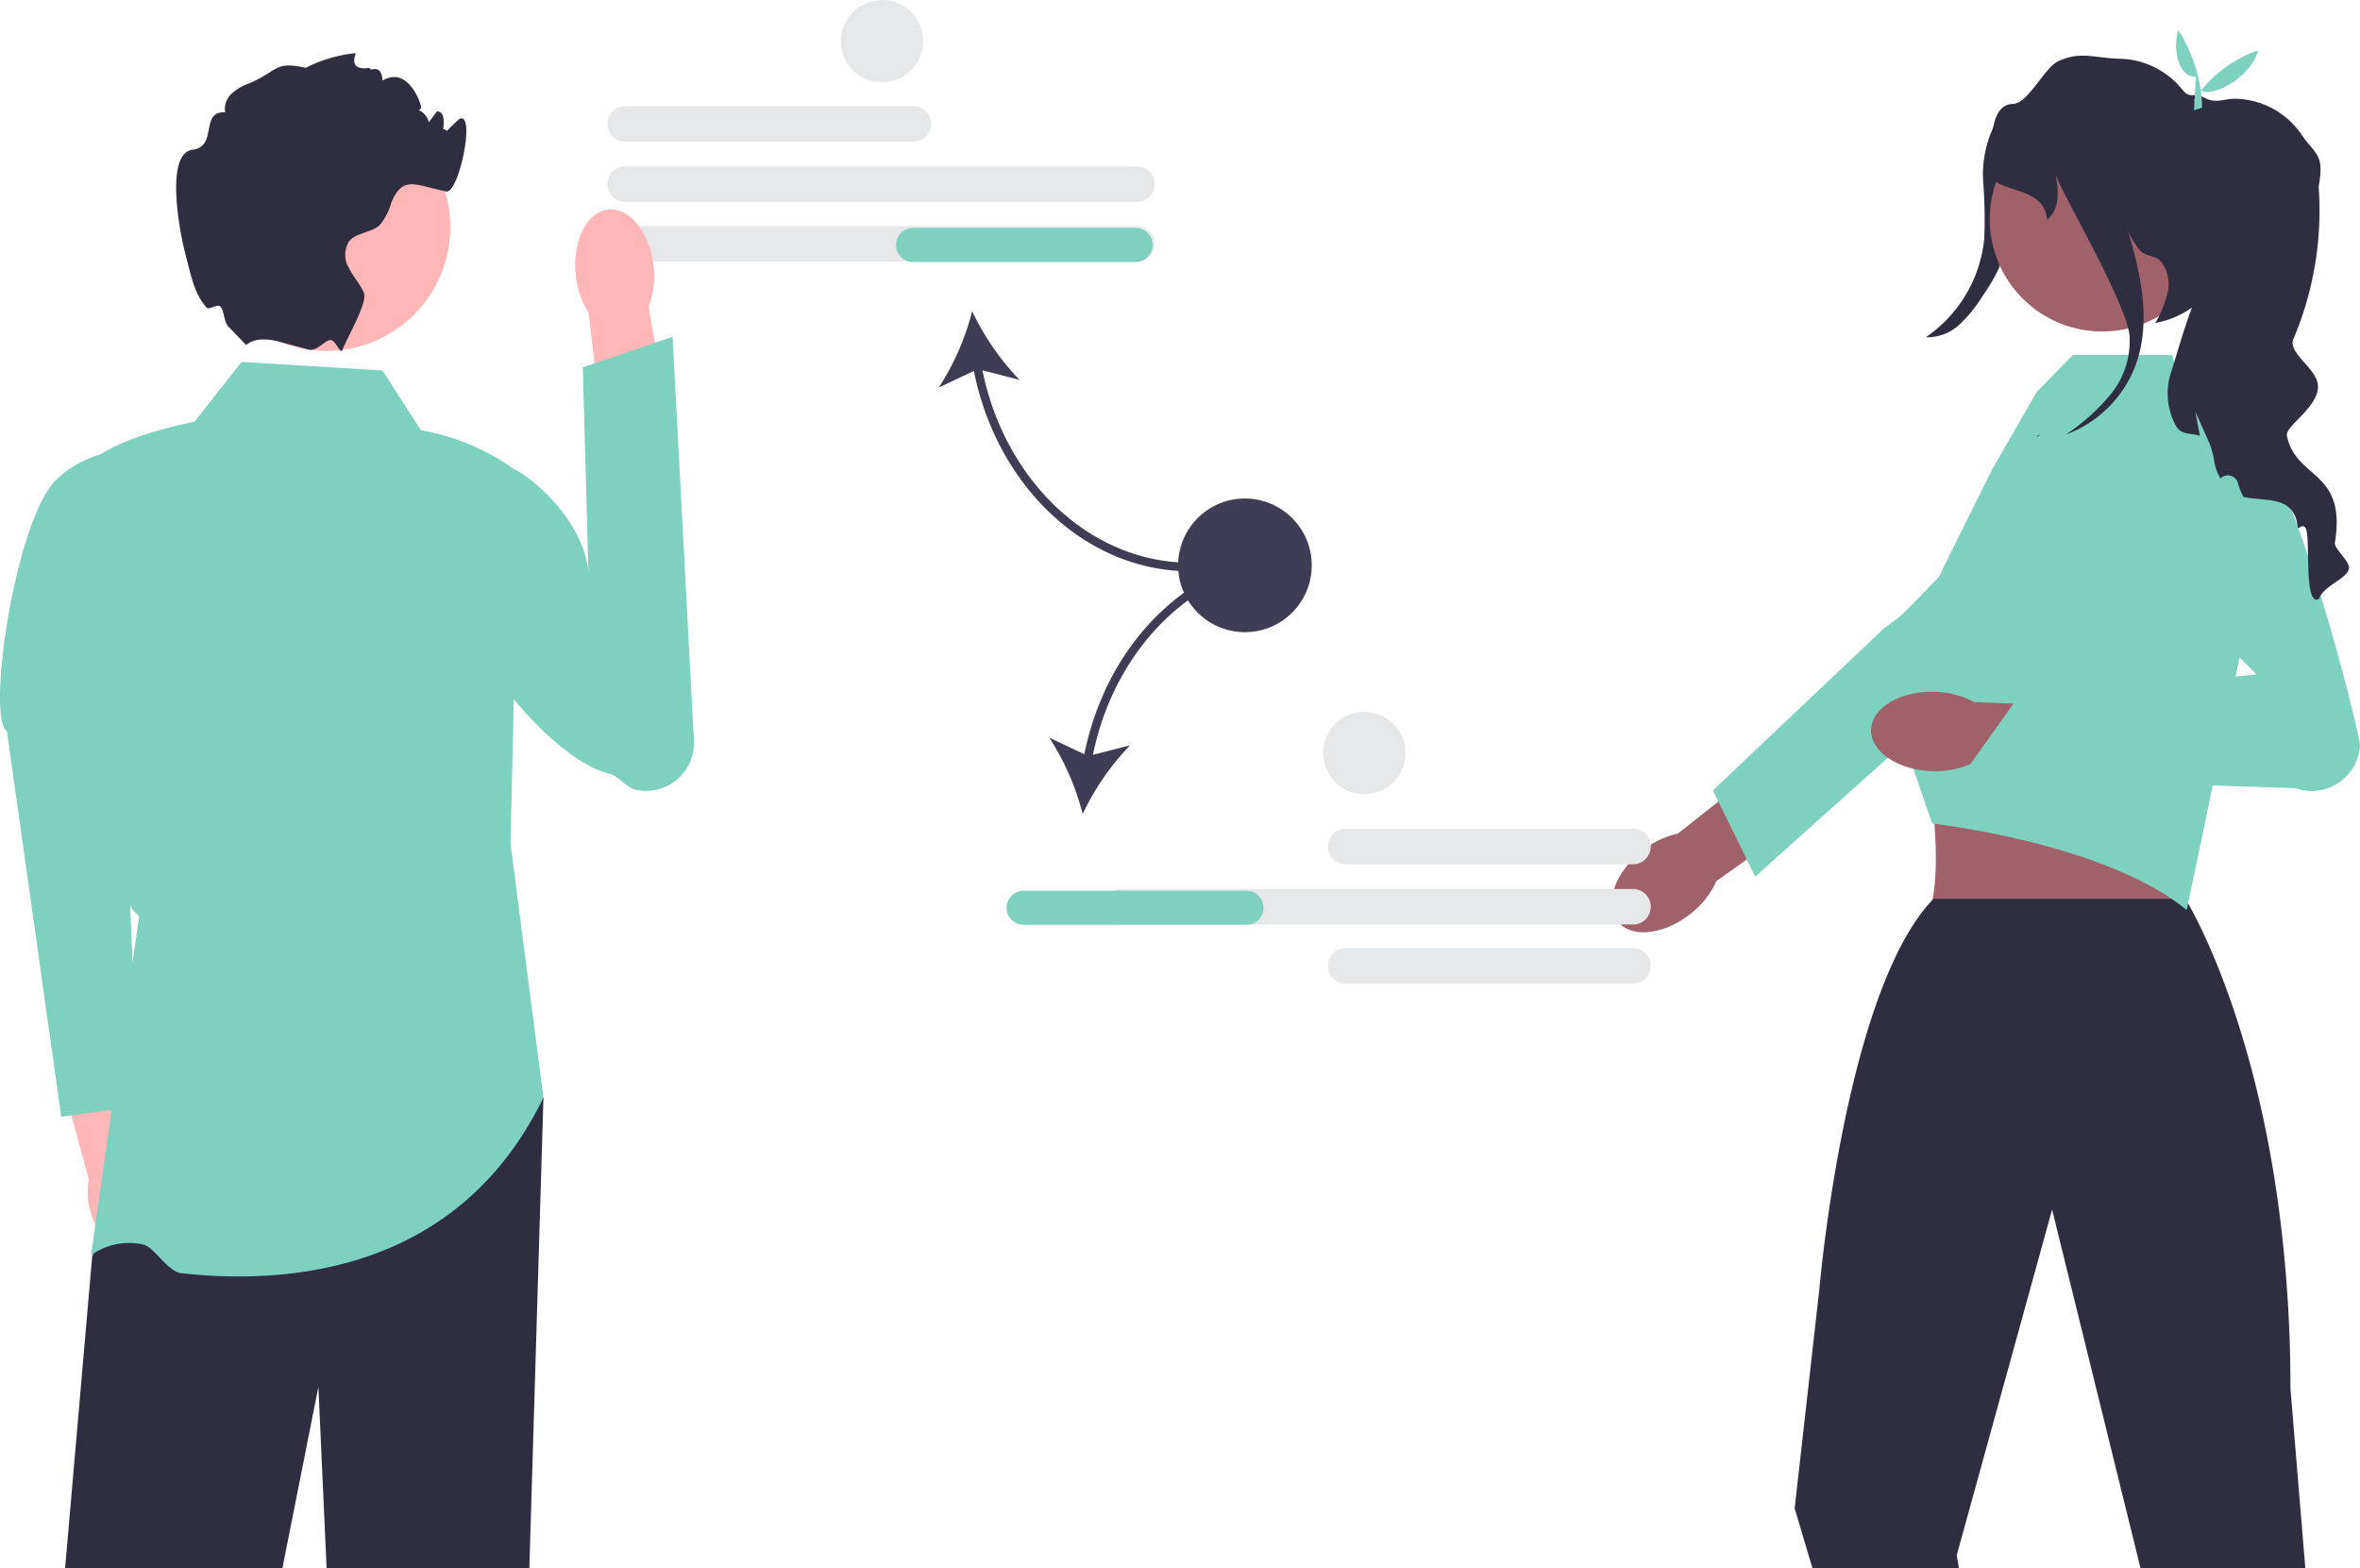 <?xml version="1.0" encoding="UTF-8"?>
<svg xmlns="http://www.w3.org/2000/svg" xmlns:xlink="http://www.w3.org/1999/xlink" width="192.621" height="128" viewBox="0 0 192.621 128">
  <defs>
    <clipPath id="clip-path">
      <rect id="Rectangle_5774" data-name="Rectangle 5774" width="192.621" height="128" fill="#fff"></rect>
    </clipPath>
  </defs>
  <g id="Group_1979" data-name="Group 1979" clip-path="url(#clip-path)">
    <path id="Path_1619" data-name="Path 1619" d="M64.775,9.873H41.405a1.452,1.452,0,1,1,0-2.9h23.37a1.452,1.452,0,1,1,0,2.9Z" transform="translate(9.697 1.691)" fill="#e6e7e8"></path>
    <path id="Path_1620" data-name="Path 1620" d="M83.013,13.827H41.405a1.452,1.452,0,1,1,0-2.9H83.013a1.452,1.452,0,1,1,0,2.9Z" transform="translate(9.697 2.651)" fill="#e6e7e8"></path>
    <path id="Path_1621" data-name="Path 1621" d="M83.013,17.747H41.406a1.452,1.452,0,1,1,0-2.9H83.013a1.452,1.452,0,1,1,0,2.9Z" transform="translate(9.697 3.603)" fill="#e6e7e8"></path>
    <path id="Path_1622" data-name="Path 1622" d="M82.152,41.663v-.7c-8.042,0-15.065-6.561-16.932-15.7l3.03.779a21.013,21.013,0,0,1-3.865-5.605,21.013,21.013,0,0,1-2.732,6.235l2.867-1.356C66.428,34.828,73.752,41.663,82.152,41.663Z" transform="translate(14.965 4.962)" fill="#3f3d56"></path>
    <path id="Path_1623" data-name="Path 1623" d="M79.783,16.363a1.394,1.394,0,0,1-1.393,1.392H60.275a1.392,1.392,0,1,1,0-2.783H78.39A1.394,1.394,0,0,1,79.783,16.363Z" transform="translate(14.292 3.634)" fill="#7ed0bf"></path>
    <path id="Path_1624" data-name="Path 1624" d="M11.589,80.747a5.68,5.68,0,0,0-1.31-2.36l-2.043-9.3L3.784,70.177l2.551,9.316a5.631,5.631,0,0,0,.142,2.688c.63,2.191,2.285,3.646,3.7,3.25S12.219,82.938,11.589,80.747Z" transform="translate(0.918 16.769)" fill="#ffb6b6"></path>
    <path id="Path_1625" data-name="Path 1625" d="M11.891,29.383s-4.809-.166-7.6,2.965C1.1,36.243-1.08,51.506.559,52.534L5,84.014l6.33-.869L9.7,45.374Z" transform="translate(0 7.131)" fill="#7ed0bf"></path>
    <path id="Path_1626" data-name="Path 1626" d="M43.318,72.082,42.166,110.5H25.619l-.669-14.81L22.01,110.5H4.275l2.212-25.46,2.285-5.354,1.547-3.629Z" transform="translate(1.038 17.496)" fill="#2f2e41"></path>
    <path id="Path_1627" data-name="Path 1627" d="M29.763,24.468l-11.5-.7-3.832,4.871c-3.309.708-6.3,1.621-8.361,3.131C6.568,46.36,5.484,65.326,9.906,69L5.979,96.679a5.3,5.3,0,0,1,4.229-.877c.914.165,2.017,2.221,3.14,2.346,8.629.957,22.621-.027,29.557-14.342L40.214,63.085l.7-30.267A18.852,18.852,0,0,0,32.9,29.339Z" transform="translate(1.451 5.77)" fill="#7ed0bf"></path>
    <path id="Path_1628" data-name="Path 1628" d="M44.177,18.432a6.925,6.925,0,0,1-.4,3.25L45.693,33.1l-5.466.751L38.873,22.187a6.927,6.927,0,0,1-1.055-3.1c-.285-2.755.907-5.136,2.663-5.317S43.892,15.676,44.177,18.432Z" transform="translate(9.169 3.34)" fill="#ffb6b6"></path>
    <path id="Path_1629" data-name="Path 1629" d="M28.416,34.092c-.572.843-.413,1.791-.549,2.93-.58,4.835,8.7,19.121,15.115,20.766.842.216,1.322,1.123,2.172,1.306a3.909,3.909,0,0,0,4.727-4.025L48.138,22.119l-7.325,2.5.469,17.107c-.047-3.544-3.305-7.152-5.773-8.653C35.509,33.067,30.51,31.007,28.416,34.092Z" transform="translate(6.757 5.369)" fill="#7ed0bf"></path>
    <path id="Path_1630" data-name="Path 1630" d="M23.43,27A10.113,10.113,0,1,0,13.3,16.886,10.119,10.119,0,0,0,23.43,27Z" transform="translate(3.229 1.644)" fill="#ffb6b6"></path>
    <path id="Path_1631" data-name="Path 1631" d="M33.285,10.258a18.924,18.924,0,0,1,1.393-1.392c1.393-.7-.038,6.106-1.045,5.914-2.477-.47-3.546-1.4-4.508.925a4.674,4.674,0,0,1-.958,1.84c-.718.63-1.909.577-2.494,1.329a2.084,2.084,0,0,0,.014,2.178c.348.685.878,1.266,1.195,1.966.355.786-1.16,3.288-1.738,4.693v0l0,.008c-.154.369-.519-.693-.9-.8-.461-.127-1.141.961-1.876.763,0,0-.007,0-.01,0-.7-.195-1.481-.4-2.254-.612h0c-2.177-.591-2.728.257-2.832.233l-1.352-1.412c-.464-.337-.411-1.426-.739-1.719-.267-.239-.934.313-1.131.084-.964-1.127-1.185-2.255-1.753-4.481-.519-2.035-1.6-8.127.617-8.4,2.087-.261.561-3.162,2.662-3.055a1.655,1.655,0,0,1,.488-1.486,3.942,3.942,0,0,1,1.383-.845c2.491-1.016,2.076-1.889,4.7-1.3a11.555,11.555,0,0,1,4.085-1.2c.035.007-.731,1.492,1.14,1.2-.07.428.95-.5,1.045,1.044,2-1.2,3.069,1.666,3.135,2.087.087.525-.707.257-.178.337.313.049.85.685.8,1,.226-.306.453-.609.683-.915.042,0,.08.01.122.017,1.059.2-.155,3.659-.111,2.581C32.936,8.866,34.34,10.025,33.285,10.258Z" transform="translate(2.806 0.846)" fill="#2f2e41"></path>
    <path id="Path_1632" data-name="Path 1632" d="M134.55,7.455q-.561,4.607-1.227,9.2a14.2,14.2,0,0,1-.871,3.656,14.342,14.342,0,0,1-1.3,2.219,11.5,11.5,0,0,1-1.9,2.364,3.88,3.88,0,0,1-2.77,1.056,11.056,11.056,0,0,0,4.775-8.077,40.667,40.667,0,0,0-.086-4.553,9.111,9.111,0,0,1,.794-4.438,4.183,4.183,0,0,1,3.609-2.389Z" transform="translate(30.7 1.576)" fill="#2f2e41"></path>
    <path id="Path_1633" data-name="Path 1633" d="M112.349,62.684c-2.183,1.769-4.869,2.078-6,.69s-.271-3.948,1.914-5.717a7.046,7.046,0,0,1,2.984-1.464l9.35-7.381,3.375,4.456-9.576,6.8A7.015,7.015,0,0,1,112.349,62.684Z" transform="translate(25.693 11.847)" fill="#a0616a"></path>
    <path id="Path_1634" data-name="Path 1634" d="M112.5,56.251l13.932-13.2,1.393-1.044s8-7.781,10.069-7.959a3.959,3.959,0,0,1,2.989,6.892L128.13,52.373,122.7,57.238l-6.748,6.051-.686-1.4-2.32-4.729Z" transform="translate(27.307 8.26)" fill="#7ed0bf"></path>
    <path id="Path_1635" data-name="Path 1635" d="M139.2,44.722l-13.95,4.267c2.335.657,3.313,14.869,1.14,15.311,0,0,23.12,1.642,21.857,0-1.537-2,.526-15.3,1.509-15.311Z" transform="translate(30.4 10.855)" fill="#a0616a"></path>
    <path id="Path_1636" data-name="Path 1636" d="M159.552,113.672l-1.219-14.695a111.149,111.149,0,0,0-.889-14.24c-2.191-17-7.685-25.707-7.685-25.707H129.207c-.029.031-.056.056-.084.087l0,0c-4.85,5.09-7.372,17.889-8.494,25.616-.533,3.677-.748,6.207-.748,6.207l-2.011,17.84,1.453,4.887h11.959l-.188-1.046,7.695-27.888.094-.341.083.341,7.134,28.934Z" transform="translate(28.608 14.328)" fill="#2f2e41"></path>
    <path id="Path_1637" data-name="Path 1637" d="M128.206,41.44l4.343-8.756,3.659-6.361,2.96-3.012h8.1l.753,3.012,4.525,2.51,1.6,12.55-5.7,27.229c-6.785-5.522-20.772-7.051-20.772-7.051L125.4,54.974l-1.5-7.934-.18-.949Z" transform="translate(30.031 5.658)" fill="#7ed0bf"></path>
    <path id="Path_1638" data-name="Path 1638" d="M127.889,51.909c-2.812-.08-5.049-1.593-5-3.379s2.371-3.171,5.183-3.091a7.042,7.042,0,0,1,3.217.831l11.909.487-.348,5.576-11.7-1.072A7.043,7.043,0,0,1,127.889,51.909Z" transform="translate(29.827 11.028)" fill="#a0616a"></path>
    <path id="Path_1639" data-name="Path 1639" d="M141.682,37.006l11.234,11.138-19.567,2L128.8,56.532l27.271.9a3.966,3.966,0,0,0,5.285-3.424c.068-.878-5.535-23.161-8.926-25.229C148.457,26.358,141.682,37.006,141.682,37.006Z" transform="translate(31.263 6.899)" fill="#7ed0bf"></path>
    <path id="Path_1640" data-name="Path 1640" d="M149.029,16.336a9.174,9.174,0,1,0-9.32,9.012A9.167,9.167,0,0,0,149.029,16.336Z" transform="translate(31.719 1.706)" fill="#a0616a"></path>
    <path id="Path_1641" data-name="Path 1641" d="M159.962,45.549c-.23.87-2.021,1.319-2.438,2.435-1.331.758-.61-5.438-1.147-5.845-.414-.31-.526.438-.62-.205-.355-2.414-2.678-1.875-4.4-2.265a5.683,5.683,0,0,1-.442-1.106.857.857,0,0,0-1.439-.4,3.91,3.91,0,0,1-.516-1.517,9.354,9.354,0,0,0-.341-1.273l-1.2-2.7.386,2.011c-.783-.282-1.575.01-2.031-.957a5.515,5.515,0,0,1-.394-4c.388-1.183,1.039-3.552,1.773-5.514a7.4,7.4,0,0,1-2.992,1.259,9.268,9.268,0,0,0,1-2.439,3.1,3.1,0,0,0-.485-2.519c-.452-.567-1.122-.425-1.686-.88a6.429,6.429,0,0,1-1.084-1.76c1.13,3.747,1.982,7.727.548,11.3a9.672,9.672,0,0,1-5.592,5.406,16.775,16.775,0,0,0,3.637-3.263,6.831,6.831,0,0,0,1.553-4.881c-.334-2.731-5.406-11.37-6.03-13.067.342,1.659.209,2.954-.69,3.667-.234-2.408-2.861-2.188-4.292-3.152,0,0-1.107-6.252,1.491-6.29,1.254-.017,2.567-2.961,3.707-3.486,1.818-.838,2.933-.268,4.95-.205a6.746,6.746,0,0,1,5.177,2.515c.644.831.881.17,1.849.689.92.491,1.54.035,2.581.066a6.712,6.712,0,0,1,5.282,2.891c1.171,1.726,1.891,1.566,1.428,4.234a.891.891,0,0,0,0,.188,26.858,26.858,0,0,1-2.065,12.284c-.516,1.19,2.006,2.418,2,3.9,0,1.726-2.786,3.3-2.528,4.036.738,3.552,4.886,2.762,3.908,8.708C158.749,43.907,160.115,44.968,159.962,45.549Z" transform="translate(31.751 0.889)" fill="#2f2e41"></path>
    <path id="Path_1642" data-name="Path 1642" d="M133.829,28.63c.077-.024.154-.052.23-.084l-.288.205Z" transform="translate(32.469 6.929)" fill="#2f2e41"></path>
    <path id="Path_1643" data-name="Path 1643" d="M144.53,5.77c-1,.148-2.012-1.505-1.445-3.8a12.281,12.281,0,0,1,1.965,6.34l-.665.206Z" transform="translate(34.69 0.479)" fill="#7ed0bf"></path>
    <path id="Path_1644" data-name="Path 1644" d="M149.343,3.306c-.681,2.41-4.138,4.023-4.75,3.184l-.07,1.437-.427-.549A10.273,10.273,0,0,1,149.343,3.306Z" transform="translate(34.975 0.802)" fill="#7ed0bf"></path>
    <path id="Path_1645" data-name="Path 1645" d="M87.213,55.88a1.455,1.455,0,0,1,1.454-1.452h23.37a1.452,1.452,0,1,1,0,2.9H88.667A1.455,1.455,0,0,1,87.213,55.88Z" transform="translate(21.168 13.211)" fill="#e6e7e8"></path>
    <path id="Path_1646" data-name="Path 1646" d="M87.213,63.719a1.455,1.455,0,0,1,1.454-1.452h23.37a1.452,1.452,0,1,1,0,2.9H88.667A1.455,1.455,0,0,1,87.213,63.719Z" transform="translate(21.168 15.113)" fill="#e6e7e8"></path>
    <path id="Path_1647" data-name="Path 1647" d="M73.991,61.287a1.452,1.452,0,1,1,0-2.9H115.6a1.452,1.452,0,1,1,0,2.9Z" transform="translate(17.606 14.171)" fill="#e6e7e8"></path>
    <path id="Path_1648" data-name="Path 1648" d="M71.778,52.728l-2.867-1.356a21.018,21.018,0,0,1,2.732,6.235A21,21,0,0,1,75.508,52l-3.03.778c1.867-9.139,8.89-15.7,16.932-15.7v-.7C81.009,36.386,73.685,43.221,71.778,52.728Z" transform="translate(16.726 8.831)" fill="#3f3d56"></path>
    <path id="Path_1649" data-name="Path 1649" d="M85.647,61.285H67.532a1.392,1.392,0,1,1,0-2.783H85.647a1.392,1.392,0,1,1,0,2.783Z" transform="translate(16.053 14.199)" fill="#7ed0bf"></path>
    <path id="Path_1650" data-name="Path 1650" d="M88.211,39.075a5.454,5.454,0,1,0-6.258,4.5A5.448,5.448,0,0,0,88.211,39.075Z" transform="translate(18.78 7.95)" fill="#3f3d56"></path>
    <path id="Path_1651" data-name="Path 1651" d="M58.592,6.72a3.36,3.36,0,1,0-3.364-3.36A3.362,3.362,0,0,0,58.592,6.72Z" transform="translate(13.405)" fill="#e6e7e8"></path>
    <path id="Path_1652" data-name="Path 1652" d="M90.268,53.472a3.36,3.36,0,1,0-3.364-3.36A3.362,3.362,0,0,0,90.268,53.472Z" transform="translate(21.093 11.348)" fill="#e6e7e8"></path>
  </g>
</svg>
